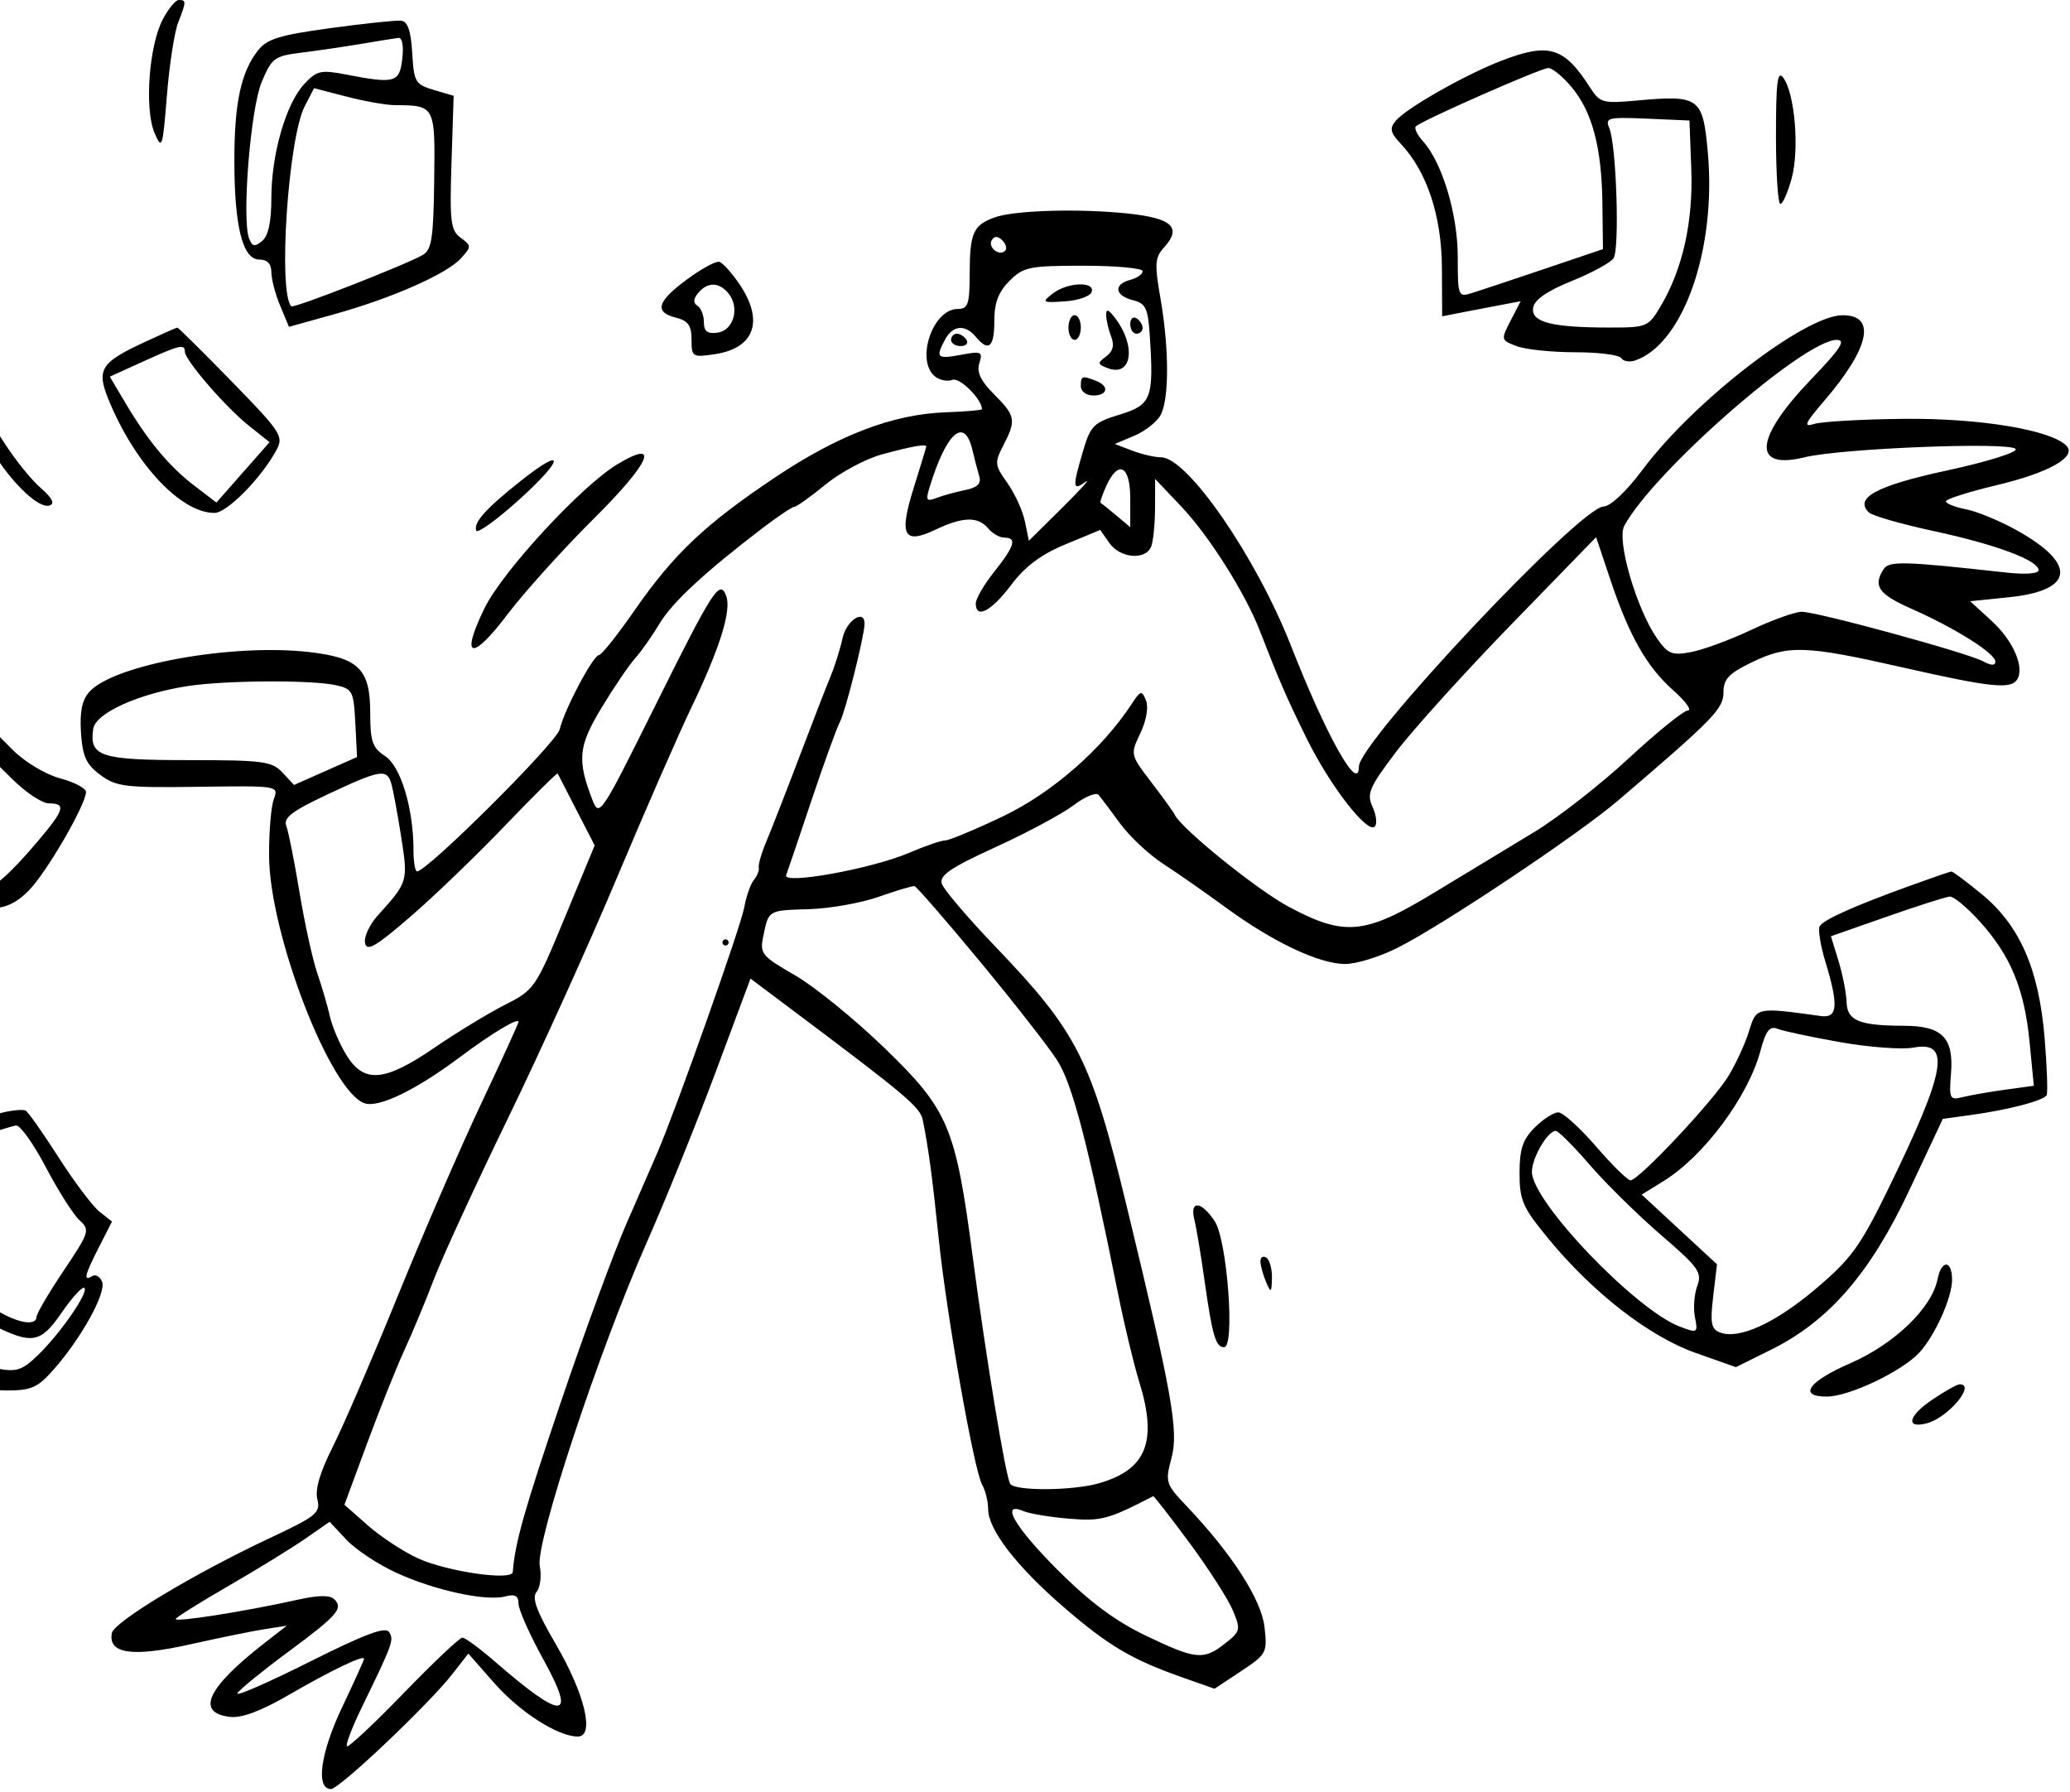 <svg width="335" height="290" viewBox="0 0 335 290" fill="none" xmlns="http://www.w3.org/2000/svg">
<path fill-rule="evenodd" clip-rule="evenodd" d="M26.31 3.205C24.095 7.489 23.369 17.664 25.006 21.5C26.214 24.33 26.327 23.991 27.006 15.5C27.403 10.55 28.22 5.233 28.821 3.685C30.16 0.243 30.167 0 28.942 0C28.406 0 27.222 1.442 26.31 3.205ZM53.451 4.552C45.178 5.686 43.185 6.307 41.711 8.209C38.985 11.728 37.927 16.7 37.927 26C37.927 36.652 39.276 42 41.963 42C43.26 42 43.916 42.683 43.916 44.032C43.916 45.15 44.558 47.6 45.342 49.476L46.767 52.888L54.092 50.85C63.428 48.251 72.305 44.333 74.6 41.797C76.32 39.896 76.319 39.767 74.555 38.478C72.93 37.29 72.76 35.898 73.068 26.318L73.416 15.5L70.212 14.556C67.215 13.673 66.988 13.285 66.712 8.565C66.501 4.972 65.984 3.471 64.916 3.352C64.091 3.26 58.932 3.8 53.451 4.552ZM65.106 9.5C64.651 13.395 63.94 13.593 55.944 12.05C51.914 11.273 51.25 11.427 49.228 13.608C46.271 16.799 43.916 24.978 43.916 32.059C43.916 35.882 43.427 38.161 42.428 38.99C41.222 39.991 40.821 39.916 40.312 38.591C39.108 35.451 40.538 17.623 42.342 13.298C43.975 9.382 44.413 9.057 48.755 8.522C51.319 8.206 55.666 7.568 58.416 7.105C61.166 6.642 63.888 6.204 64.465 6.131C65.089 6.053 65.349 7.419 65.106 9.5ZM242.787 9.904C236.919 12.2 227.538 17.546 225.886 19.536C224.844 20.792 224.99 21.45 226.72 23.292C230.94 27.783 233.315 34.962 233.353 43.342L233.39 51.185L236.903 50.498C238.835 50.121 241.695 49.572 243.257 49.279L246.099 48.746L244.475 51.886C242.876 54.977 242.891 55.04 245.449 56.013C246.877 56.556 251.14 57 254.922 57C258.704 57 262.064 57.43 262.389 57.956C262.714 58.482 263.753 58.639 264.698 58.304C272.456 55.557 277.772 40.318 276.396 24.77C275.596 15.741 275.062 15.346 264.877 16.27C259.362 16.77 258.916 16.645 257.322 14.151C253.11 7.56 250.631 6.836 242.787 9.904ZM254.301 14.045C257.675 18.055 259.216 23.84 259.326 32.907L259.416 40.314L249.916 43.526C244.691 45.292 239.404 47.052 238.166 47.436C235.99 48.112 235.916 47.918 235.916 41.578C235.916 34.675 233.405 26.303 230.309 22.882C229.366 21.84 228.836 20.747 229.131 20.452C230.073 19.51 249.37 11.01 250.577 11.005C251.216 11.002 252.891 12.37 254.301 14.045ZM287.416 21.98C287.416 28.04 287.736 32.999 288.127 32.999C288.519 33 289.347 31.112 289.968 28.805C291.225 24.138 290.47 15.14 288.608 12.593C287.659 11.294 287.416 13.206 287.416 21.98ZM63.884 17.014C70.423 17.049 70.43 17.061 70.271 29.203C70.147 38.613 69.861 40.452 68.386 41.277C65.342 42.98 47.52 49.937 47.149 49.567C44.962 47.38 46.635 22.378 49.314 17.196L50.828 14.27L56.09 15.635C58.984 16.386 62.491 17.006 63.884 17.014ZM273.71 27.344C274.028 35.842 272.33 43.488 268.795 49.481C266.77 52.912 266.562 53 260.442 53C251.104 53 247.749 52.131 248.114 49.806C248.318 48.509 250.344 47.101 254.329 45.487C257.581 44.169 260.64 42.508 261.126 41.795C262.143 40.306 261.589 23.396 260.435 20.701C259.73 19.055 260.245 18.928 266.54 19.201L273.416 19.5L273.71 27.344ZM160.903 35.201C157.495 36.461 156.949 37.705 156.931 44.25C156.918 49.272 156.67 50 154.973 50C150.951 50 148.149 58.288 151.289 60.895C152.045 61.522 153.328 61.779 154.141 61.467C155.314 61.017 158.925 64.61 158.914 66.215C158.913 66.372 156.255 66.599 153.007 66.719C144.468 67.036 135.676 70.397 125.416 77.265C114.101 84.841 109.071 89.599 102.708 98.75C99.936 102.738 97.344 106 96.95 106C96.004 106 91.33 114.816 90.586 118.003C90.081 120.166 69.16 141 67.493 141C67.176 141 66.916 139.447 66.916 137.549C66.916 130.817 64.86 124.009 62.325 122.349C60.273 121.004 59.916 119.971 59.916 115.385C59.916 108.29 58.08 106.448 50.088 105.52C37.646 104.076 18.459 107.533 14.473 111.937C13.282 113.253 12.887 115.163 13.107 118.543C13.358 122.407 13.946 123.693 16.242 125.399C18.809 127.307 20.262 127.483 32.091 127.318C45.087 127.137 45.112 127.141 44.309 129.318C43.866 130.518 43.522 134.65 43.544 138.5C43.616 151.168 53.528 176.79 59.033 178.537C61.356 179.274 67.328 176.375 74.416 171.069C79.555 167.223 83.916 164.601 83.916 165.358C83.916 165.594 81.184 171.572 77.845 178.643C74.506 185.714 68.432 199.724 64.347 209.775C60.262 219.826 55.534 230.795 53.841 234.149C51.789 238.213 50.961 241.042 51.358 242.624C51.901 244.786 51.213 245.347 43.685 248.877C31.448 254.616 18.459 262.426 18.106 264.258C17.459 267.604 21.373 268.181 30.659 266.107C35.475 265.032 40.991 263.907 42.916 263.609L46.416 263.066L42.916 265.783C33.52 273.077 31.59 277.173 37.243 277.823C39.119 278.039 42.277 276.856 46.735 274.267C53.517 270.329 58.916 267.737 58.916 268.418C58.916 268.624 57.308 272.179 55.342 276.318C51.844 283.684 51.061 289.5 53.568 289.5C54.911 289.5 69.321 275.853 73.167 270.939L75.795 267.581L79.977 272.332C84.127 277.047 90.298 281 93.508 281C96.293 281 94.653 274.111 89.95 266.058C86.817 260.694 86.035 258.562 86.843 257.588C87.437 256.872 87.667 254.984 87.353 253.393C86.624 249.692 96.931 218.542 104.688 201C107.729 194.125 112.745 181.717 115.837 173.426L121.457 158.353L127.556 162.926C146.746 177.317 148.904 179.132 149.337 181.241C150.237 185.623 150.907 190.605 151.915 200.411C153.181 212.715 157.622 237.899 158.938 240.236C159.476 241.191 159.916 242.967 159.916 244.183C159.916 247.518 164.5 253.463 172.183 260.092C179.441 266.355 183.174 268.557 191.486 271.482L196.557 273.266L200.844 270.429C204.979 267.693 205.113 267.441 204.646 263.3C204.145 258.848 199.385 251.449 192.069 243.747C188.634 240.131 188.544 239.846 189.59 235.928C190.763 231.533 189.726 225.699 182.371 195.317C176.567 171.338 174.421 167.098 161.005 153.092C156.575 148.468 152.709 143.924 152.414 142.994C151.991 141.66 153.835 140.408 161.147 137.066C166.245 134.736 171.917 131.691 173.751 130.3C175.585 128.908 177.409 128.159 177.806 128.635C178.202 129.111 179.775 131.205 181.302 133.289C182.829 135.373 185.954 138.296 188.247 139.784C190.54 141.271 195.116 144.465 198.416 146.88C206.028 152.451 213.491 155.978 217.699 155.99C219.505 155.996 223.33 154.812 226.199 153.36C233.651 149.589 255.432 135.036 261.916 129.495C277.356 116.301 278.916 114.699 278.916 112.038C278.916 109.898 279.773 108.982 283.443 107.199C289.357 104.326 292.132 104.417 307.916 108C322.182 111.239 325.439 111.58 326.451 109.943C327.675 107.962 325.798 103.662 322.318 100.474L318.844 97.292L325.13 96.643C335.723 95.549 336.194 91.26 326.322 85.773C323.624 84.273 319.954 82.76 318.166 82.412C316.378 82.063 314.916 81.483 314.916 81.123C314.916 80.763 318.581 79.595 323.06 78.528C331.642 76.483 336.177 73.919 334.407 72.112C331.907 69.56 320.298 67.645 308.103 67.775C301.331 67.847 294.806 68.218 293.603 68.599C291.79 69.174 292.063 68.54 295.193 64.896C302.576 56.304 303.725 50.992 298.197 51.008C292.084 51.026 274.103 64.912 265.826 76.008C263.208 79.518 260.644 81.936 259.517 81.96C255.695 82.041 219.916 120.07 219.916 124.051C219.916 128.483 214.687 119.18 208.927 104.5C203.284 90.117 192.17 74 187.896 74C186.879 74 184.779 73.515 183.231 72.922L180.416 71.845L183.587 70.504C185.331 69.766 187.244 68.256 187.837 67.147C189.228 64.548 189.214 56.375 187.805 48.283C186.825 42.654 186.898 41.678 188.426 39.989C191.286 36.829 189.684 35.315 182.687 34.566C174.693 33.71 164.098 34.018 160.903 35.201ZM162.666 40.583C161.713 41.536 159.802 39.993 160.513 38.844C160.935 38.161 161.494 38.178 162.212 38.896C162.801 39.485 163.005 40.244 162.666 40.583ZM111.166 45.221C106.315 48.801 105.831 50.511 109.416 51.411C111.368 51.901 111.916 52.678 111.916 54.956C111.916 57.761 112.062 57.853 115.666 57.316C122.135 56.352 123.697 51.924 119.666 45.975C118.428 44.149 116.966 42.526 116.416 42.369C115.866 42.213 113.504 43.496 111.166 45.221ZM184.916 43.883C184.916 44.369 184.016 45.002 182.916 45.29C180.172 46.007 180.402 47.833 183.328 48.567C185.427 49.094 185.785 49.845 186.078 54.336C186.742 64.484 186.348 65.513 181.204 67.089C176.986 68.38 176.482 68.883 175.27 73C173.534 78.902 173.58 79.488 175.666 77.977C176.629 77.279 174.963 79.137 171.964 82.104L166.512 87.5L165.864 84.365C165.507 82.64 164.229 79.843 163.022 78.149C160.967 75.262 160.926 74.882 162.372 72.084C164.487 67.995 164.36 67.29 160.883 63.814C158.703 61.633 158.031 60.213 158.493 58.759C159.08 56.909 158.826 56.794 155.525 57.414C151.631 58.144 151.369 57.891 152.951 54.934C154.19 52.62 156.209 52.443 157.916 54.5C159.988 56.997 160.916 56.21 160.916 51.955C160.916 48.993 161.573 47.252 163.371 45.455C165.634 43.191 166.569 43 175.371 43C180.621 43 184.916 43.398 184.916 43.883ZM117.87 47.445C119.759 49.72 118.761 53.451 116.166 53.82C114.473 54.06 113.916 53.642 113.916 52.129C113.916 51.023 113.444 49.826 112.867 49.47C112.151 49.027 112.189 48.376 112.99 47.411C114.492 45.602 116.351 45.614 117.87 47.445ZM170.357 47.514C168.54 48.931 168.666 49.01 172.339 48.764C174.496 48.619 176.446 47.938 176.672 47.25C177.256 45.473 172.732 45.662 170.357 47.514ZM179.018 51C179.039 51.825 179.408 53.4 179.837 54.499C180.372 55.871 180.115 56.868 179.016 57.678C177.568 58.745 177.588 58.924 179.233 59.561C183.162 61.084 183.945 56.069 180.491 51.5C179.383 50.034 178.99 49.901 179.018 51ZM172.916 53C172.916 54.1 173.366 55 173.916 55C174.466 55 174.916 54.1 174.916 53C174.916 51.9 174.466 51 173.916 51C173.366 51 172.916 51.9 172.916 53ZM182.916 52.441C182.916 53.298 183.366 54 183.916 54C184.466 54 184.916 53.577 184.916 53.059C184.916 52.541 184.466 51.84 183.916 51.5C183.366 51.16 182.916 51.584 182.916 52.441ZM23.416 55.351C16.031 58.794 15.475 59.805 17.883 65.423C22.193 75.478 29.392 83 34.706 83C36.742 83 42.343 77.308 44.769 72.774C45.929 70.608 45.448 69.878 37.497 61.727C32.814 56.927 28.855 53.004 28.699 53.01C28.544 53.015 26.166 54.069 23.416 55.351ZM153.916 55C153.916 55.55 154.618 56 155.475 56C156.332 56 156.756 55.55 156.416 55C156.076 54.45 155.375 54 154.857 54C154.339 54 153.916 54.45 153.916 55ZM293.13 61.356C283.949 70.917 283.49 76.087 292.007 74.003C298 72.536 325.463 71.459 326.207 72.661C326.529 73.183 321.61 74.721 315.173 76.112C303.717 78.588 300.05 80.546 302.438 82.914C302.976 83.447 307.691 84.803 312.916 85.929C323.001 88.101 329.916 90.679 329.916 92.267C329.916 92.837 327.769 92.992 324.666 92.648C307.985 90.798 305.696 90.738 304.82 92.122C303.085 94.86 304.01 96.152 309.416 98.542C316.432 101.645 322.916 105.73 322.916 107.048C322.916 107.734 322.268 107.723 320.946 107.016C318.321 105.611 294.112 99 291.592 99C290.502 99 286.823 100.317 283.417 101.926C280.012 103.535 275.639 105.149 273.701 105.513C270.598 106.095 269.938 105.834 268.187 103.337C264.862 98.592 261.605 87.45 262.859 85.106C267.529 76.38 291.949 55 297.246 55C298.797 55 297.894 56.395 293.13 61.356ZM29.916 56.905C29.916 58.267 36.535 65.916 40.306 68.913L43.624 71.549L39.325 76.435L35.025 81.321L31.476 78.613C27.414 75.515 23.952 71.365 20.309 65.225L17.773 60.95L23.094 58.533C29.076 55.815 29.916 55.615 29.916 56.905ZM174.916 62.5C174.916 63.333 175.805 64 176.916 64C179.3 64 179.569 62.464 177.334 61.607C175.099 60.749 174.916 60.817 174.916 62.5ZM-3.084 68.032C-3.084 72.317 5.314 82.701 8.043 81.791C8.915 81.5 8.442 80.575 6.603 78.976C5.097 77.666 2.479 74.435 0.786 71.797C-2.349 66.911 -3.084 66.197 -3.084 68.032ZM157.355 72.75C157.716 74.263 158.226 76.229 158.49 77.12C158.828 78.265 158.154 78.904 156.192 79.3C154.665 79.608 152.577 80.185 151.551 80.581C149.948 81.201 149.789 80.964 150.42 78.901C153.156 69.966 156.074 67.378 157.355 72.75ZM149.903 72.25C149.896 72.388 148.984 75.391 147.877 78.924C145.443 86.69 146.226 88.177 151.44 85.69C155.815 83.603 158.296 83.548 159.916 85.5C160.601 86.325 161.781 87 162.538 87C164.617 87 164.222 88.34 160.916 92.5C159.266 94.576 157.916 96.888 157.916 97.638C157.916 100.228 160.428 98.922 163.63 94.668C165.91 91.639 168.473 89.723 172.449 88.075L178.054 85.752L179.542 87.876C181.285 90.364 185.435 90.697 186.309 88.418C186.643 87.548 186.921 84.736 186.928 82.168L186.94 77.5L191.209 82C195.642 86.673 201.504 95.942 203.857 102C207.044 110.206 208.202 112.869 211.468 119.5C215.213 127.105 221.275 134.948 222.485 133.754C222.901 133.344 222.743 131.915 222.134 130.58C221.15 128.419 221.57 127.434 225.94 121.662C228.641 118.093 237.029 108.818 244.579 101.049L258.307 86.925L260.582 93.713C263.661 102.902 266.49 107.887 270.798 111.712C272.788 113.479 273.852 114.942 273.162 114.962C272.472 114.983 268.141 118.487 263.538 122.75C258.935 127.012 252.074 132.363 248.292 134.641C244.51 136.919 237.266 141.306 232.193 144.391C220.905 151.256 217.662 151.58 208.595 146.75C203.436 144.002 191.122 134.054 190.103 131.812C189.931 131.433 188.24 129.093 186.346 126.611C182.911 122.113 182.906 122.09 184.55 118.641C185.524 116.598 185.899 114.428 185.465 113.341C184.792 111.653 184.594 111.708 183.087 114C178.29 121.297 170.192 128.344 162.266 132.119C157.784 134.253 153.592 136 152.951 136C152.311 136 149.678 136.905 147.101 138.012C141.139 140.572 126.626 143.203 127.228 141.615C127.461 141.002 129.309 135.55 131.335 129.5C133.361 123.45 135.428 117.747 135.928 116.827C136.809 115.204 139.916 102.828 139.916 100.938C139.916 98.48 136.992 100.379 136.362 103.246C135.97 105.031 135.085 107.844 134.396 109.496C133.707 111.148 131.438 117 129.355 122.5C127.271 128 124.901 134.075 124.087 136C123.273 137.925 122.692 139.885 122.797 140.355C122.901 140.826 122.543 141.744 122.002 142.396C121.461 143.048 120.758 145.057 120.441 146.86C119.909 149.878 109.392 179.561 106.396 186.5C105.683 188.15 103.428 193.325 101.383 198C99.339 202.675 94.563 215.665 90.77 226.867C84.823 244.429 83.342 249.667 82.983 254.39C82.875 255.825 72.448 254.332 67.741 252.208C65.362 251.135 61.689 248.736 59.578 246.878L55.741 243.5L59.434 233.5C61.465 228 64.172 221.234 65.449 218.464C66.727 215.694 68.883 210.519 70.24 206.964C71.598 203.409 76.974 191.725 82.187 181C87.4 170.275 95.351 152.725 99.856 142C104.361 131.275 109.774 118.9 111.885 114.5C116.521 104.839 118.417 98.749 117.519 96.408C116.476 93.689 115.426 95.324 105.836 114.605C97.234 131.899 96.975 132.286 95.872 129.431C93.377 122.968 93.592 120.755 97.322 114.574C99.288 111.315 101.729 107.715 102.745 106.574C103.761 105.434 105.551 102.895 106.723 100.933C108.785 97.479 114.038 92.607 123.411 85.452C125.898 83.553 128.221 82 128.572 82C128.923 82 131.177 80.388 133.582 78.418C135.986 76.448 140.082 74.254 142.685 73.542C147.471 72.233 149.927 71.794 149.903 72.25ZM99.89 75.141C94.084 78.639 81.332 92.451 78.426 98.391C74.437 106.542 76.3 107.111 82.061 99.502C84.8 95.884 91.126 88.866 96.12 83.905C105.265 74.82 106.959 70.884 99.89 75.141ZM84.299 77.8C78.62 82.298 76.59 84.563 77.071 85.863C77.261 86.375 80.332 84.168 83.896 80.96C91.32 74.278 91.609 72.009 84.299 77.8ZM182.916 80.655V85.31L180.666 83.416C179.428 82.374 178.287 81.462 178.129 81.39C177.97 81.318 178.38 80.075 179.039 78.629C180.997 74.333 182.916 75.336 182.916 80.655ZM-26.976 107.848C-32.796 116.022 -32.195 133.996 -25.876 140.722C-22.289 144.54 -20.491 143.439 -23.926 139.527C-28.853 133.916 -30.194 126.273 -28.025 116.159C-26.255 107.905 -25.786 107.618 -17.384 109.635C-10.481 111.291 -10.271 111.429 -11.651 113.4C-13.784 116.444 -13.481 125.798 -11.099 130.47C-10.007 132.612 -9.22 134.45 -9.349 134.555C-9.478 134.66 -11.159 135.532 -13.084 136.493C-17.11 138.504 -20.084 140.92 -20.084 142.181C-20.084 142.66 -18.751 142.362 -17.122 141.52C-14.373 140.098 -14.089 140.123 -13.157 141.864C-11.793 144.411 -6.049 147 -1.76 147C0.784 147 2.559 146.204 4.629 144.134C7.475 141.287 13.916 130.201 13.916 128.149C13.916 127.559 12.031 126.569 9.726 125.949C7.364 125.313 4.024 123.308 2.07 121.354L-1.398 117.886L-5.741 121.005L-10.084 124.124V120.948C-10.084 119.202 -9.087 115.998 -7.868 113.829C-5.219 109.117 -5.572 108.753 -14.468 107.035C-17.832 106.386 -21.565 105.661 -22.765 105.425C-24.312 105.121 -25.535 105.825 -26.976 107.848ZM54.32 110.868C57.051 111.462 57.242 111.829 57.504 117L57.784 122.5L52.684 124.761L47.585 127.022L45.712 125.011C44.016 123.19 42.575 123 30.499 123C16.212 123 14.418 122.41 15.089 117.931C15.471 115.385 22.474 112.224 30.416 111.012C36.494 110.085 50.336 110.002 54.32 110.868ZM1.916 126C4.116 128.2 6.816 130 7.916 130C10.734 130 10.44 131.021 6.166 136.07C1.584 141.483 -1.191 143.923 -2.814 143.967C-4.579 144.014 -12.09 140.904 -12.052 140.141C-12.035 139.789 -9.955 138.245 -7.43 136.712L-2.839 133.924L-6.711 130.562C-8.841 128.713 -10.359 127.013 -10.084 126.785C-9.341 126.169 -2.624 122.036 -2.334 122.017C-2.196 122.008 -0.284 123.8 1.916 126ZM63.312 126.75C63.604 127.713 64.326 131.584 64.915 135.354C66.059 142.664 66.051 142.691 61.124 148.151C59.808 149.609 58.886 151.608 59.076 152.592C59.353 154.031 60.792 153.197 66.418 148.336C70.267 145.011 77.17 138.367 81.759 133.571C86.348 128.776 90.173 124.999 90.259 125.176C90.345 125.354 91.726 128.043 93.327 131.151L96.239 136.802L91.407 148.471C86.67 159.909 86.478 160.188 81.688 162.615C79 163.977 73.874 167.096 70.295 169.546C62.232 175.067 58.91 175.348 56.076 170.75C54.974 168.963 53.769 166.15 53.399 164.5C53.029 162.85 52.108 159.7 51.353 157.5C50.597 155.3 49.302 149.405 48.473 144.399C47.645 139.393 46.681 134.551 46.331 133.638C45.83 132.334 47.269 131.239 53.055 128.525C61.543 124.543 62.588 124.362 63.312 126.75ZM308.916 143.401C299.953 146.653 295.154 148.806 294.497 149.869C294.192 150.363 294.606 152.957 295.418 155.634C297.578 162.753 297.403 164.79 294.666 164.411C284.216 162.961 284.248 162.954 283.055 166.862C282.444 168.863 280.925 172.159 279.68 174.186C277.175 178.264 265.202 191 263.873 191C263.41 191 260.894 188.525 258.283 185.5C255.671 182.475 252.925 180 252.18 180C251.435 180 249.721 181.105 248.371 182.455C246.428 184.397 245.916 185.938 245.916 189.84C245.916 194.236 246.424 195.387 250.606 200.467C257.802 209.209 266.925 216.28 274.418 218.925L280.938 221.227L286.677 218.378C295.992 213.753 302.693 206.011 308.999 192.586L314.416 181.053L318.916 180.435C325.02 179.597 330.749 178.101 331.216 177.223C331.427 176.825 331.277 172.613 330.882 167.861C329.963 156.798 326.856 149.724 320.701 144.68C318.231 142.656 316.031 141.009 315.813 141.021C315.595 141.033 312.491 142.104 308.916 143.401ZM158.522 155.5C163.99 162.1 169.634 169.319 171.066 171.541C173.557 175.41 176 184.767 180.977 209.5C181.973 214.45 183.487 220.75 184.341 223.5C187.37 233.252 185.578 237.803 177.833 240.024C173.571 241.246 164.219 241.3 163.482 240.106C162.745 238.915 159.561 219.631 157.438 203.5C154.649 182.319 153.522 179.639 143.196 169.636C138.367 164.957 131.825 159.638 128.658 157.815C123.251 154.702 122.938 154.317 123.525 151.5C124.418 147.222 124.252 147.319 130.957 147.118C134.317 147.017 139.394 146.113 142.241 145.108C145.087 144.103 147.678 143.33 147.998 143.39C148.319 143.451 153.054 148.9 158.522 155.5ZM320.412 149.128C325.39 154.638 327.624 160.045 328.455 168.598L329.145 175.697L324.531 176.329C321.993 176.677 318.9 177.217 317.656 177.529C315.529 178.063 315.415 177.835 315.743 173.708C316.204 167.909 314.317 166.005 308.095 165.986C300.854 165.965 298.928 165.163 298.839 162.133C298.797 160.685 298.211 157.7 297.536 155.5L296.31 151.5L305.363 148.329C310.342 146.584 314.926 145.122 315.55 145.079C316.173 145.035 318.361 146.857 320.412 149.128ZM116.916 152.5C116.916 152.775 117.141 153 117.416 153C117.691 153 117.916 152.775 117.916 152.5C117.916 152.225 117.691 152 117.416 152C117.141 152 116.916 152.225 116.916 152.5ZM297.88 168.651C302.535 169.471 307.829 169.864 309.643 169.523C315.79 168.37 314.942 173.203 305.656 192.246C301.056 201.68 299.622 203.666 293.916 208.503C287.295 214.116 281.431 216.796 278.354 215.615C276.925 215.066 276.744 214.101 277.257 209.773L277.871 204.587L271.776 198.948L265.682 193.308L269.229 191.116C275.752 187.084 282.903 177.475 284.9 170.058C285.803 166.705 286.387 165.97 287.727 166.496C288.656 166.861 293.225 167.831 297.88 168.651ZM0.416 180.032C-1.234 180.423 -4.818 181.597 -7.549 182.64L-12.515 184.537L-12.251 189.518C-11.668 200.548 -6.821 211.57 -1.338 214.332C5.172 217.612 6.559 217.379 9.96 212.436C11.692 209.919 13.357 208.108 13.661 208.412C14.38 209.131 9.674 215.9 6.021 219.4C3.576 221.742 2.636 222.038 -0.484 221.453C-5.474 220.517 -9.841 217.372 -14.248 211.541C-19.2 204.989 -19.783 202.373 -16.961 199.37C-14.278 196.513 -15.642 196.282 -18.945 199.034C-22.14 201.695 -21.283 205.976 -15.961 213.946C-10.999 221.377 -5.391 225 1.15 225C5.098 225 6.116 224.536 8.747 221.54C13.211 216.456 17.208 209.202 16.525 207.424C16.198 206.571 15.477 206.153 14.923 206.496C13.437 207.414 13.677 206.39 16.021 201.794L18.126 197.667L16.117 196.084C15.011 195.213 12.031 191.259 9.494 187.298C6.957 183.338 4.552 179.922 4.149 179.709C3.746 179.495 2.066 179.64 0.416 180.032ZM7.442 188.918C9.442 192.723 11.887 196.569 12.877 197.465C14.594 199.018 14.475 199.392 10.296 205.625C7.887 209.217 5.916 212.571 5.916 213.078C5.916 214.617 2.838 214.115 -0.543 212.025C-5.34 209.061 -9.277 201.044 -9.839 193.1L-10.306 186.5L-4.445 184.378C-1.221 183.211 1.954 182.199 2.611 182.128C3.269 182.058 5.443 185.113 7.442 188.918ZM257.292 188.511C259.909 191.542 265.095 196.642 268.816 199.845C274.892 205.074 275.491 205.916 274.681 208.084C274.186 209.413 274.015 211.691 274.302 213.146C274.807 215.705 274.728 215.755 271.883 214.682C264.691 211.967 247.916 194.428 247.916 189.622C247.916 187.364 250.464 183 251.782 183C252.196 183 254.676 185.48 257.292 188.511ZM193.291 197.359C193.617 198.656 194.351 203.043 194.922 207.109C196.186 216.107 196.74 218 198.106 218C199.898 218 198.613 200.713 196.591 197.627C194.431 194.33 192.492 194.173 193.291 197.359ZM203.986 204.191C204.025 204.911 204.443 206.4 204.916 207.5C205.683 209.286 205.783 209.212 205.846 206.809C205.884 205.329 205.466 203.84 204.916 203.5C204.366 203.16 203.948 203.471 203.986 204.191ZM313.571 206.977C312.632 211.672 306.586 217.49 299.387 220.626C292.622 223.573 290.934 226.007 295.666 225.99C299.272 225.977 307.831 221.901 310.618 218.869C313.156 216.108 315.916 209.972 315.916 207.091C315.916 203.873 314.208 203.79 313.571 206.977ZM312.622 226.554C308.799 229.152 308.363 231.219 311.829 230.313C315.263 229.414 319.826 224 317.148 224C316.726 224 314.689 225.149 312.622 226.554ZM-22.084 230.749C-22.084 232.646 -17.25 237.689 -14.233 238.938C-10.71 240.398 -3.892 239.967 -3.328 238.25C-3.05 237.405 -4.088 237 -6.533 237C-10.863 237 -16.706 234.703 -19.82 231.778C-21.065 230.608 -22.084 230.145 -22.084 230.749ZM192.485 249.636C195.591 253.836 198.753 258.758 199.511 260.574C200.822 263.711 200.76 263.977 198.268 265.937C194.768 268.691 193.545 268.569 185.388 264.654C180.472 262.295 176.278 259.168 171.166 254.051C164.205 247.082 161.772 242.872 165.666 244.532C166.629 244.942 169.91 245.488 172.959 245.744C178.204 246.185 179.323 245.888 186.627 242.109C186.742 242.049 189.379 245.436 192.485 249.636ZM64.157 254.51C70.373 257.356 78.635 259.148 81.766 258.329C83.359 257.912 83.916 258.218 83.916 259.51C83.916 260.469 85.749 264.572 87.987 268.627C93.381 278.399 91.127 278.452 80.025 268.812C77.61 266.716 75.271 265 74.827 265C74.382 265 70.097 269.051 65.304 274.003C60.511 278.955 56.391 282.809 56.15 282.567C55.908 282.326 56.982 279.512 58.536 276.314C63.581 265.933 63.778 265.394 62.984 264.11C62.399 263.163 59.1 264.396 49.966 268.975C43.237 272.348 38.043 274.604 38.424 273.987C38.805 273.37 42.418 270.424 46.453 267.441C54.618 261.402 55.605 260.289 54.115 258.799C53.412 258.096 51.561 258.111 48.252 258.847C39.526 260.789 28.05 262.592 28.441 261.959C28.652 261.618 32.557 259.183 37.12 256.547C41.683 253.911 47.2 250.516 49.382 249.002L53.347 246.25L56.049 249.143C57.535 250.734 61.184 253.149 64.157 254.51Z" fill="black"/>
</svg>
